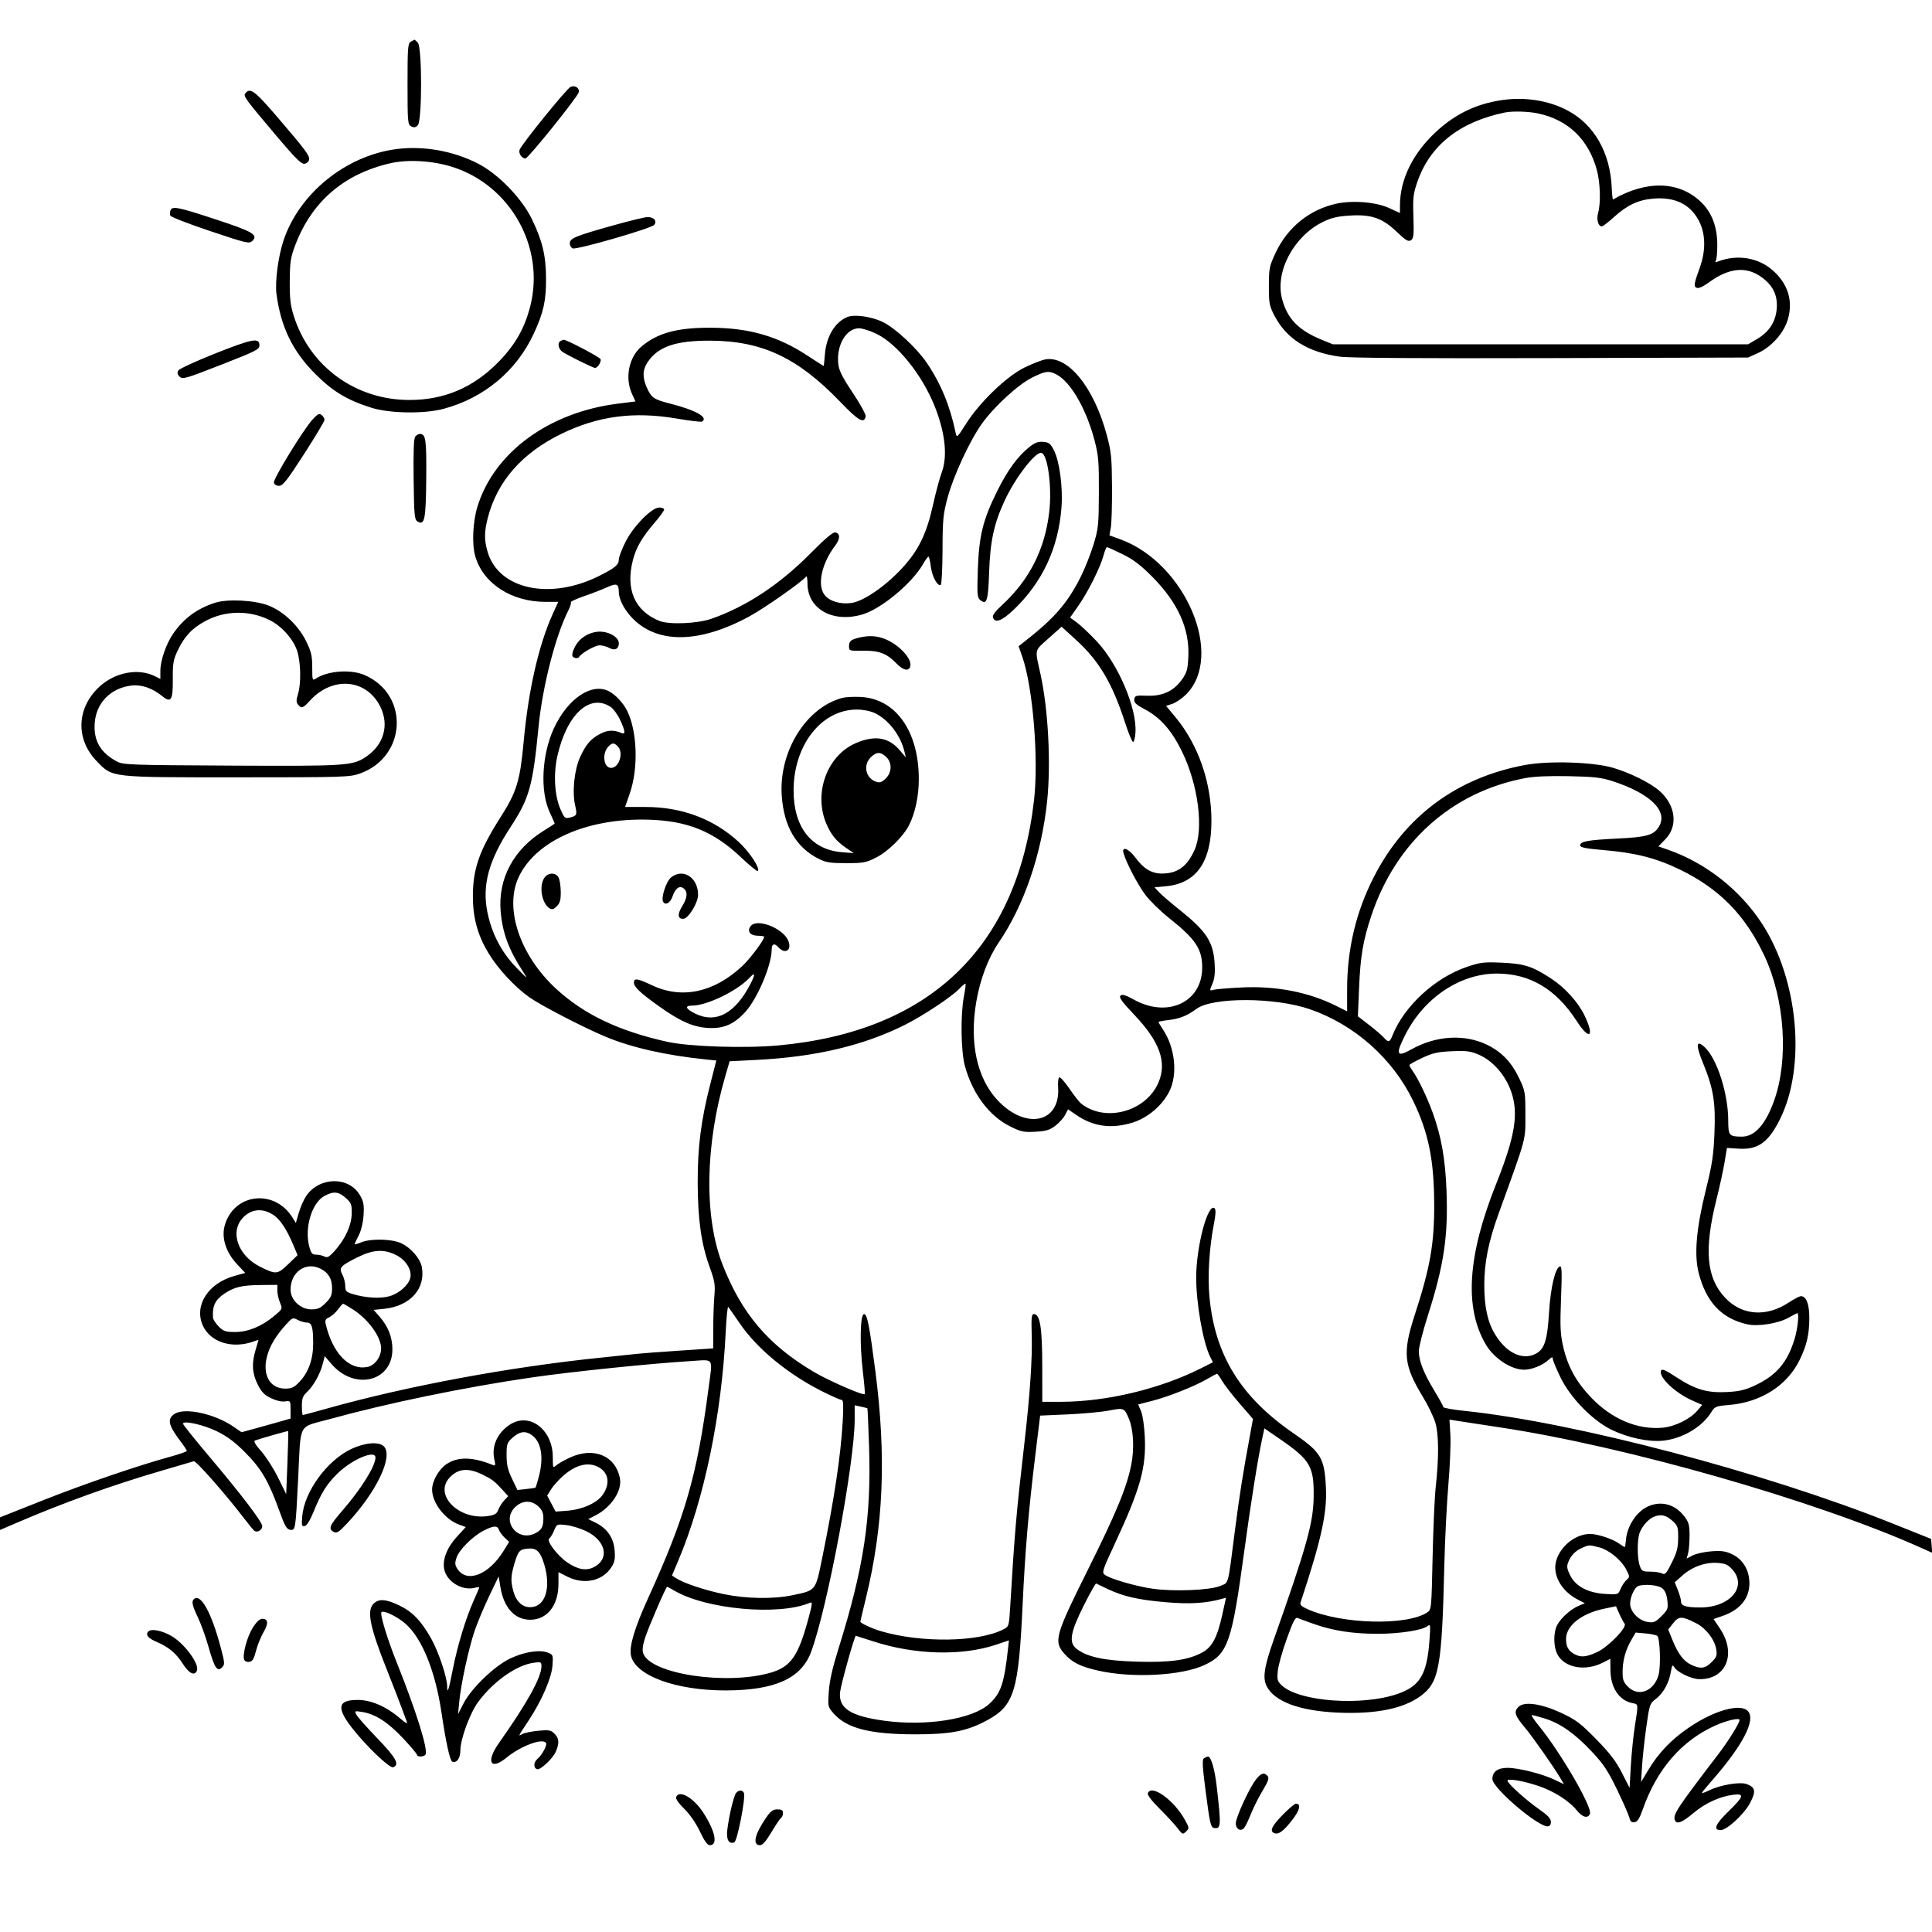 <svg version="1.1" width="1024" height="1024" xmlns="http://www.w3.org/2000/svg"><path d="M217.750 22.080 C 216.170 23.001,216.000 25.174,216.000 44.515 C 216.000 64.649,216.115 65.991,217.931 66.963 C 219.388 67.743,220.246 67.611,221.431 66.427 C 223.772 64.085,223.770 24.913,221.429 22.571 C 220.564 21.707,219.777 21.014,219.679 21.030 C 219.580 21.047,218.713 21.519,217.750 22.080 M302.490 45.994 C 300.515 46.745,276.630 76.194,275.403 79.391 C 274.699 81.226,276.574 84.000,278.517 84.000 C 279.922 84.000,306.041 51.561,306.716 48.977 C 307.301 46.740,304.930 45.067,302.490 45.994 M130.134 49.338 C 128.809 50.935,129.444 51.812,146.878 72.451 C 156.522 83.868,159.723 87.039,161.368 86.803 C 162.529 86.636,163.634 85.691,163.822 84.703 C 164.235 82.540,162.060 79.617,146.743 61.750 C 135.127 48.200,132.629 46.333,130.134 49.338 M796.470 52.993 C 781.803 55.030,769.766 61.112,758.966 71.944 C 748.066 82.877,742.060 95.898,742.015 108.695 L 742.000 112.889 736.250 110.254 C 729.292 107.066,716.799 106.059,708.128 107.989 C 694.091 111.112,682.462 120.500,676.217 133.750 C 672.786 141.031,672.562 142.106,672.532 151.500 C 672.503 160.539,672.771 162.028,675.322 167.000 C 681.726 179.482,692.911 186.600,709.927 189.019 C 715.061 189.749,751.158 190.000,822.000 189.798 L 926.500 189.500 931.779 187.114 C 938.909 183.892,945.526 176.440,947.604 169.289 C 950.467 159.443,947.671 150.401,939.555 143.257 C 931.854 136.478,920.679 134.681,910.586 138.597 C 909.182 139.142,908.880 139.003,909.453 138.077 C 909.882 137.382,910.218 133.593,910.198 129.657 C 910.152 120.180,907.346 112.734,901.760 107.265 C 890.201 95.950,872.886 95.368,855.000 105.693 C 854.725 105.851,854.392 103.173,854.259 99.741 C 853.533 80.878,844.887 65.826,830.500 58.374 C 820.614 53.254,808.450 51.330,796.470 52.993 M815.201 60.124 C 831.306 63.542,842.195 74.135,846.469 90.542 C 848.203 97.201,848.473 107.865,847.033 112.884 C 846.048 116.320,847.078 120.000,849.025 120.000 C 849.549 120.000,852.523 117.696,855.631 114.881 C 862.531 108.633,868.458 105.892,876.439 105.258 C 887.783 104.358,895.681 108.180,900.338 116.824 C 903.982 123.588,904.233 132.612,901.026 141.524 C 897.752 150.621,897.561 151.894,899.366 152.587 C 900.336 152.959,902.838 151.821,905.750 149.684 C 916.170 142.034,925.311 141.029,933.312 146.652 C 939.524 151.018,942.163 156.191,941.734 163.160 C 941.291 170.346,937.807 175.854,931.272 179.695 L 926.500 182.500 816.500 182.500 L 706.500 182.500 700.895 180.232 C 688.312 175.142,682.266 168.959,679.505 158.359 C 675.740 143.902,685.724 125.174,701.247 117.580 C 705.625 115.438,708.932 114.658,715.331 114.259 C 726.854 113.540,732.597 115.520,740.302 122.869 C 745.088 127.434,746.416 128.225,747.808 127.339 C 749.273 126.406,749.451 124.729,749.137 114.857 C 748.814 104.714,749.050 102.657,751.275 96.260 C 757.973 77.000,773.594 64.627,797.500 59.649 C 801.558 58.803,810.051 59.032,815.201 60.124 M209.693 79.075 C 183.150 82.696,158.759 102.467,150.366 127.165 C 147.481 135.656,145.663 149.361,146.549 155.942 C 148.896 173.372,155.062 186.083,166.982 198.059 C 176.357 207.480,184.038 212.111,197.000 216.158 C 206.582 219.150,224.853 219.420,235.000 216.720 C 256.532 210.989,273.747 196.634,282.957 176.729 C 288.085 165.646,289.475 159.357,289.415 147.500 C 289.354 135.401,287.458 127.511,281.845 116.000 C 276.486 105.012,264.137 92.284,253.484 86.769 C 240.289 79.938,224.151 77.103,209.693 79.075 M239.792 88.477 C 270.653 98.289,289.008 131.189,281.028 162.391 C 277.976 174.323,272.780 183.270,263.525 192.525 C 250.420 205.630,235.202 212.000,217.000 212.000 C 188.535 212.000,164.224 194.347,155.718 167.500 C 153.933 161.865,153.515 158.257,153.577 149.000 C 153.643 139.019,154.016 136.534,156.397 130.183 C 165.113 106.943,182.301 92.111,207.028 86.495 C 216.313 84.386,229.417 85.179,239.792 88.477 M90.362 111.500 C 90.045 112.325,90.008 113.578,90.279 114.284 C 90.550 114.990,100.056 118.678,111.404 122.480 C 130.893 129.009,132.132 129.297,133.751 127.677 C 136.963 124.465,134.128 122.799,114.399 116.304 C 94.395 109.719,91.284 109.097,90.362 111.500 M324.828 119.515 C 304.907 125.099,302.000 126.305,302.000 128.980 C 302.000 130.126,302.698 131.330,303.550 131.658 C 305.707 132.485,345.219 121.087,346.733 119.201 C 348.416 117.104,346.567 114.981,343.128 115.061 C 341.682 115.094,333.447 117.099,324.828 119.515 M449.001 168.067 C 442.497 170.808,437.983 178.346,437.230 187.721 C 436.953 191.174,436.644 194.000,436.543 194.000 C 436.442 194.000,432.603 191.529,428.012 188.508 C 412.262 178.146,396.991 173.756,376.500 173.701 C 358.876 173.653,348.530 176.476,339.991 183.661 C 333.336 189.261,331.109 200.239,334.923 208.639 L 336.803 212.778 327.345 213.968 C 290.863 218.560,261.903 239.821,253.063 268.500 C 250.604 276.480,250.058 288.290,251.854 294.657 C 255.952 309.183,270.993 319.000,289.147 319.000 L 295.875 319.000 292.968 325.411 C 285.514 341.849,280.033 365.912,277.556 393.073 C 275.666 413.793,273.862 419.709,265.380 433.013 C 254.040 450.800,250.653 460.450,250.642 475.000 C 250.634 486.362,253.062 495.343,258.718 504.872 C 263.597 513.092,272.620 522.915,280.372 528.444 C 286.417 532.756,308.730 544.336,320.703 549.375 C 334.476 555.172,352.749 559.332,374.077 561.527 L 379.653 562.101 376.413 574.800 C 371.512 594.013,369.735 608.032,369.796 627.000 C 369.860 646.422,371.675 659.234,376.095 671.448 C 378.819 678.976,379.141 680.919,378.638 686.784 C 378.321 690.478,378.048 698.265,378.031 704.088 L 378.000 714.676 359.750 715.895 C 349.712 716.566,339.925 717.301,338.000 717.527 C 336.075 717.754,327.525 718.652,319.000 719.522 C 270.220 724.502,216.132 734.538,173.255 746.565 C 166.520 748.454,160.783 750.000,160.505 750.000 C 160.227 750.000,160.000 747.828,160.000 745.174 C 160.000 741.269,160.495 739.886,162.595 737.924 C 166.054 734.693,169.575 728.491,170.984 723.147 L 172.132 718.795 175.674 722.932 C 187.889 737.203,208.046 732.317,207.978 715.102 C 207.953 708.679,205.719 703.028,201.149 697.823 L 198.035 694.276 203.607 693.701 C 217.397 692.278,225.724 683.005,223.562 671.479 C 222.718 666.981,217.654 661.203,212.509 658.865 C 207.563 656.618,196.378 656.397,191.468 658.449 C 189.561 659.246,188.000 659.678,188.000 659.409 C 188.000 659.140,188.967 657.026,190.150 654.710 C 191.470 652.125,192.454 647.992,192.699 644.000 C 193.033 638.566,192.720 636.844,190.784 633.500 C 184.922 623.370,169.217 623.619,162.253 633.952 C 160.985 635.834,159.239 639.810,158.373 642.787 L 156.800 648.200 155.033 645.350 C 145.401 629.814,123.641 632.509,119.038 649.808 C 117.340 656.188,119.802 663.805,125.545 669.945 L 129.974 674.679 124.221 676.279 C 110.400 680.121,102.869 691.747,107.377 702.282 C 111.299 711.449,123.206 715.193,134.750 710.888 C 135.988 710.427,136.995 710.151,136.989 710.275 C 136.983 710.399,136.308 712.709,135.489 715.409 C 133.314 722.580,133.621 727.847,136.559 733.743 C 138.570 737.778,140.079 739.344,143.598 741.047 C 146.296 742.354,149.254 743.043,151.039 742.781 C 153.966 742.351,154.000 742.401,154.000 747.102 L 154.000 751.858 148.750 753.374 C 145.863 754.208,140.018 755.840,135.763 757.002 L 128.026 759.114 123.627 756.087 C 113.790 749.319,97.875 745.886,92.541 749.381 C 88.462 752.054,89.175 755.369,95.658 763.894 C 97.496 766.310,99.000 768.602,99.000 768.987 C 99.000 769.372,95.287 770.700,90.750 771.940 C 73.460 776.664,44.642 786.522,22.750 795.201 L -0.000 804.221 -0.000 807.573 L 0.000 810.924 8.250 807.374 C 33.805 796.378,59.858 787.003,85.985 779.404 C 94.518 776.921,102.045 774.711,102.712 774.491 C 103.882 774.106,119.614 791.970,129.320 804.706 C 131.921 808.120,134.448 811.159,134.935 811.460 C 136.483 812.417,139.000 810.854,139.000 808.936 C 139.000 806.644,128.241 792.506,110.511 771.500 C 103.083 762.700,97.005 755.100,97.003 754.611 C 96.996 752.698,107.845 755.125,115.000 758.637 C 120.495 761.334,124.514 764.348,130.034 769.909 C 138.490 778.430,142.381 785.065,147.895 800.370 C 150.879 808.654,151.944 810.557,153.737 810.815 C 156.619 811.229,156.660 810.969,157.987 784.500 C 159.569 752.930,157.486 756.928,174.844 752.133 C 205.508 743.661,246.468 735.224,282.110 730.038 C 302.749 727.035,345.240 722.657,365.750 721.421 C 378.888 720.629,377.748 718.917,375.502 736.064 C 369.486 782.006,363.201 803.826,343.567 846.936 C 336.425 862.618,333.472 872.374,334.389 877.261 C 336.405 888.008,358.123 896.053,384.881 895.965 C 410.778 895.880,424.635 889.610,429.875 875.605 C 438.534 852.463,453.000 775.264,453.000 752.200 L 453.000 744.841 456.250 745.537 C 458.038 745.920,459.605 746.324,459.734 746.434 C 459.862 746.544,460.260 755.604,460.618 766.567 C 461.857 804.507,457.879 830.812,444.383 873.916 C 441.210 884.052,439.653 890.960,439.279 896.568 C 438.749 904.514,438.788 904.689,441.882 908.213 C 448.760 916.047,461.094 919.201,485.000 919.238 C 503.872 919.268,512.716 917.525,523.417 911.666 C 537.564 903.920,539.883 896.314,542.000 850.705 C 543.320 822.265,545.090 801.284,548.607 772.400 L 551.297 750.299 565.899 749.658 C 573.929 749.304,583.752 748.391,587.728 747.628 C 595.745 746.089,595.923 746.164,598.379 752.077 C 600.756 757.799,601.277 767.701,599.642 776.076 C 597.264 788.256,591.750 801.614,576.353 832.500 C 559.332 866.643,558.398 869.967,564.033 876.385 C 568.176 881.104,572.550 883.311,582.000 885.453 C 600.167 889.571,626.438 888.163,638.576 882.421 C 650.825 876.626,652.910 870.606,659.506 822.000 C 662.980 796.402,666.692 773.120,669.028 762.281 L 670.152 757.062 678.326 762.695 C 694.534 773.866,696.489 777.221,696.265 793.481 C 696.077 807.164,692.534 819.817,675.058 869.208 C 670.028 883.425,669.131 889.418,671.381 893.770 C 675.597 901.924,688.874 906.835,709.097 907.722 C 729.007 908.596,743.587 905.704,752.754 899.063 C 762.803 891.784,764.235 883.987,765.527 829.500 C 765.840 816.300,766.799 797.175,767.658 787.000 C 768.516 776.825,769.000 764.882,768.733 760.460 L 768.248 752.421 775.874 753.618 C 780.068 754.276,788.450 755.556,794.500 756.462 C 861.493 766.493,962.550 795.372,1018.311 820.419 L 1024.122 823.029 1023.811 819.336 L 1023.500 815.643 1002.965 807.431 C 935.415 780.418,834.672 753.894,776.648 747.845 C 770.241 747.178,765.000 746.257,765.000 745.799 C 765.000 745.341,762.891 741.492,760.314 737.247 C 754.605 727.842,752.000 721.228,752.000 716.137 C 752.000 714.024,754.211 705.354,756.914 696.869 C 765.336 670.429,767.614 655.055,766.677 631.000 C 766.026 614.272,763.948 602.482,759.452 590.000 C 756.511 581.835,751.834 572.040,748.873 567.846 C 747.843 566.386,747.000 564.900,747.000 564.543 C 747.000 564.187,750.038 562.473,753.750 560.734 C 759.391 558.093,761.988 557.508,769.557 557.176 C 777.286 556.837,779.378 557.107,783.827 559.021 C 791.164 562.177,797.845 569.761,800.888 578.387 C 805.042 590.169,803.109 602.119,792.906 627.722 C 777.800 665.629,776.048 693.049,787.485 712.565 C 791.810 719.944,800.870 725.932,807.782 725.978 C 811.795 726.005,817.692 723.638,820.736 720.778 C 822.440 719.178,823.000 719.017,823.000 720.129 C 823.000 720.941,824.823 725.375,827.051 729.982 C 832.316 740.870,844.073 752.926,854.219 757.840 C 862.968 762.078,873.752 764.358,881.414 763.589 C 891.613 762.567,902.125 756.387,906.952 748.578 C 908.874 745.468,909.370 745.262,916.398 744.668 C 933.483 743.224,947.411 734.263,954.007 720.472 C 957.697 712.757,958.945 707.231,958.976 698.473 C 959.001 691.266,957.348 687.000,954.531 687.000 C 953.785 687.000,950.832 688.543,947.968 690.429 C 936.125 698.228,923.202 697.232,914.358 687.838 C 904.344 677.201,903.070 662.280,909.870 635.262 C 911.498 628.793,913.390 620.108,914.074 615.963 L 915.319 608.425 921.492 608.819 C 931.713 609.469,937.245 605.553,943.360 593.339 C 957.407 565.279,953.194 519.172,933.874 489.500 C 922.260 471.664,904.124 457.390,884.243 450.438 L 878.985 448.600 882.657 444.839 C 889.528 437.803,888.174 426.750,879.511 419.144 C 874.709 414.927,863.838 409.541,854.821 406.911 C 844.444 403.884,821.002 403.135,808.500 405.431 C 772.335 412.073,744.679 432.521,728.156 464.835 C 718.707 483.316,714.011 503.033,714.004 524.264 L 714.000 536.029 708.250 533.154 C 693.588 525.825,676.376 522.474,658.000 523.371 C 651.125 523.707,644.489 524.263,643.253 524.607 C 641.012 525.230,641.010 525.220,642.618 521.371 C 643.779 518.594,644.104 515.544,643.777 510.505 C 643.046 499.245,639.386 493.601,625.707 482.647 C 620.643 478.592,615.469 474.152,614.210 472.780 L 611.919 470.285 617.782 469.753 C 634.112 468.273,642.078 456.910,642.084 435.087 C 642.089 414.678,635.115 394.653,622.882 379.954 L 618.044 374.141 621.389 373.037 C 623.229 372.429,626.430 370.260,628.503 368.216 C 649.216 347.790,628.420 298.479,593.759 285.833 L 588.018 283.739 588.759 279.619 C 589.167 277.354,589.449 267.625,589.387 258.000 C 589.286 242.370,588.987 239.431,586.588 230.500 C 579.801 205.238,566.046 188.328,554.047 190.494 C 552.096 190.846,547.137 192.782,543.026 194.797 C 533.560 199.436,519.449 212.973,512.159 224.409 C 507.277 232.067,507.099 232.225,506.513 229.409 C 503.535 215.084,498.659 203.278,491.158 192.233 C 485.867 184.442,474.427 173.841,467.873 170.657 C 461.835 167.723,452.768 166.479,449.001 168.067 M464.792 177.054 C 475.842 182.575,488.788 198.770,495.411 215.357 C 501.017 229.396,502.338 241.970,499.102 250.500 C 498.059 253.250,496.006 260.900,494.540 267.500 C 491.059 283.170,486.742 291.932,477.770 301.539 C 469.061 310.865,457.722 318.619,451.411 319.566 C 445.536 320.447,439.724 318.736,437.054 315.341 C 432.996 310.182,435.464 298.636,442.635 289.234 C 445.404 285.603,445.428 282.706,442.692 282.179 C 441.498 281.949,437.205 285.583,429.704 293.174 C 413.253 309.822,395.513 321.538,377.000 327.979 C 369.581 330.561,354.642 331.168,349.500 329.097 C 336.396 323.819,331.421 312.320,335.487 296.711 C 337.221 290.054,340.348 284.712,347.125 276.829 C 349.806 273.710,352.000 270.672,352.000 270.079 C 352.000 269.486,350.842 269.000,349.426 269.000 C 345.398 269.000,335.684 278.909,331.487 287.299 C 329.569 291.132,328.000 295.264,328.000 296.479 C 328.000 299.358,326.009 301.024,317.468 305.292 C 291.516 318.260,264.361 312.423,258.477 292.612 C 256.598 286.284,256.613 281.920,258.539 274.460 C 263.529 255.126,276.673 240.117,297.500 229.968 C 317.028 220.453,335.956 217.957,358.852 221.877 C 365.645 223.040,371.608 223.742,372.102 223.437 C 375.629 221.257,368.795 217.400,355.283 213.944 C 346.497 211.697,345.318 210.896,342.863 205.500 C 340.416 200.120,340.541 195.976,343.274 191.922 C 348.833 183.673,358.177 180.478,376.500 180.562 C 403.951 180.687,422.918 189.626,445.375 213.023 C 454.959 223.008,458.037 224.764,458.820 220.695 C 459.009 219.714,455.948 214.115,452.008 208.236 C 446.559 200.104,444.726 196.479,444.319 193.029 C 443.157 183.183,448.438 174.000,455.263 174.000 C 457.143 174.000,461.431 175.374,464.792 177.054 M114.049 187.361 C 103.900 191.393,95.133 195.428,94.565 196.327 C 93.800 197.541,93.961 198.390,95.194 199.623 C 96.742 201.170,98.240 200.742,117.177 193.345 C 135.929 186.021,137.500 185.218,137.500 182.954 C 137.500 178.839,133.705 179.552,114.049 187.361 M297.250 180.662 C 295.441 181.392,295.716 184.442,297.750 186.218 C 299.300 187.572,314.230 195.000,315.400 195.000 C 316.765 195.000,318.829 191.719,318.312 190.371 C 317.868 189.214,299.426 179.573,298.625 180.079 C 298.556 180.122,297.938 180.385,297.250 180.662 M559.875 198.435 C 567.477 202.367,575.761 216.693,580.150 233.500 C 582.226 241.451,582.492 244.657,582.428 261.000 C 582.362 278.155,582.158 280.154,579.633 288.500 C 578.135 293.450,575.073 301.178,572.829 305.674 C 565.904 319.546,558.874 327.659,543.083 340.000 L 539.885 342.500 541.878 348.218 C 547.461 364.238,550.563 402.210,548.069 424.000 C 539.116 502.222,492.869 546.665,412.712 554.078 C 394.830 555.732,365.225 554.764,353.500 552.142 C 327.896 546.417,309.616 537.703,294.900 524.209 C 275.506 506.424,267.096 481.311,274.978 464.720 C 284.088 445.542,311.227 433.548,343.500 434.436 C 364.317 435.009,378.185 440.622,392.674 454.337 C 397.286 458.702,401.323 462.011,401.644 461.689 C 403.060 460.274,397.297 451.533,391.364 446.096 C 378.247 434.077,361.381 427.747,342.402 427.719 L 331.304 427.703 333.779 420.602 C 338.458 407.178,337.798 387.448,332.305 376.544 C 330.304 372.571,326.184 368.179,322.800 366.411 C 313.673 361.642,300.922 370.192,293.586 386.000 C 287.171 399.822,286.170 419.233,291.297 430.371 C 292.784 433.600,294.000 436.348,294.000 436.479 C 294.000 436.609,291.394 438.324,288.209 440.290 C 272.255 450.137,263.937 465.642,265.348 482.903 C 266.283 494.345,269.648 503.444,277.216 515.000 C 279.978 519.217,279.756 519.081,273.687 512.851 C 265.858 504.816,260.637 494.835,258.337 483.513 C 255.440 469.245,258.993 456.110,270.514 438.500 C 280.620 423.052,282.375 416.769,285.479 384.902 C 287.518 363.973,294.477 336.828,301.182 323.653 C 302.259 321.537,302.872 319.538,302.544 319.211 C 302.217 318.883,305.448 317.405,309.724 315.926 C 314.001 314.447,319.515 312.310,321.977 311.177 C 326.809 308.954,327.956 309.451,327.985 313.782 C 328.008 317.281,330.400 322.247,334.083 326.441 C 347.222 341.406,370.079 341.476,397.306 326.634 C 405.437 322.202,425.603 308.026,427.235 305.594 C 427.639 304.992,427.976 306.660,427.985 309.300 C 428.028 322.849,441.516 330.360,457.283 325.615 C 467.226 322.623,483.477 309.066,489.258 298.942 C 490.491 296.783,491.775 295.012,492.111 295.008 C 492.447 295.003,493.000 297.356,493.342 300.236 C 493.960 305.462,496.919 310.947,498.608 310.000 C 499.099 309.725,499.527 301.400,499.559 291.500 C 499.613 275.245,499.877 272.542,502.287 263.612 C 505.369 252.188,514.040 233.499,520.374 224.627 C 526.848 215.559,539.546 203.883,546.965 200.175 C 554.089 196.615,555.887 196.373,559.875 198.435 M165.741 222.242 C 160.940 227.430,144.806 253.752,145.193 255.764 C 145.399 256.833,146.443 257.500,147.913 257.500 C 149.903 257.500,152.100 254.708,161.149 240.678 C 167.117 231.426,172.000 223.269,172.000 222.551 C 172.000 221.833,171.321 220.681,170.491 219.992 C 169.232 218.948,168.444 219.321,165.741 222.242 M220.102 231.377 C 219.305 232.338,219.041 239.177,219.230 254.019 C 219.475 273.288,219.670 275.388,221.309 276.392 C 225.075 278.699,225.735 275.399,225.915 253.384 C 226.084 232.769,225.679 230.000,222.500 230.000 C 221.810 230.000,220.731 230.620,220.102 231.377 M545.700 236.841 C 539.348 241.889,534.086 249.097,528.427 260.500 C 520.967 275.532,518.886 284.039,518.266 302.030 C 517.834 314.551,517.987 316.744,519.370 317.892 C 523.019 320.920,523.725 318.816,524.260 303.330 C 524.834 286.738,526.806 277.618,532.472 265.355 C 537.867 253.677,548.257 240.000,551.733 240.000 C 555.212 240.000,557.706 257.896,556.111 271.420 C 553.775 291.226,545.639 307.297,531.210 320.605 C 527.318 324.194,525.862 326.198,526.306 327.355 C 527.483 330.423,531.077 329.068,537.192 323.250 C 552.448 308.733,560.963 290.546,562.611 268.952 C 563.414 258.441,561.596 244.595,558.647 238.753 C 556.799 235.092,556.006 234.458,552.949 234.201 C 550.242 233.974,548.517 234.602,545.700 236.841 M594.925 293.718 C 600.587 296.497,604.520 299.464,610.500 305.468 C 624.213 319.236,630.525 333.092,629.851 347.943 C 629.540 354.782,629.092 356.408,626.496 360.093 C 622.155 366.258,616.180 369.053,608.000 368.745 C 602.011 368.519,601.476 368.670,601.192 370.661 C 600.944 372.404,602.066 373.451,607.005 376.083 C 615.073 380.383,621.148 387.336,626.534 398.432 C 635.141 416.164,638.091 439.425,633.136 450.488 C 629.179 459.322,624.072 463.003,615.782 462.996 C 610.377 462.992,606.117 460.429,601.829 454.602 C 598.216 449.692,594.363 448.258,595.514 452.250 C 596.990 457.374,603.015 468.879,607.035 474.252 C 609.402 477.415,615.068 482.959,619.627 486.572 C 633.789 497.795,637.312 503.133,637.186 513.177 C 636.960 531.252,618.851 539.651,601.121 529.903 C 596.461 527.342,594.765 526.835,593.864 527.736 C 592.963 528.637,594.653 530.979,601.094 537.757 C 614.741 552.117,618.632 563.010,613.979 573.828 C 607.314 589.320,585.561 595.108,572.854 584.770 C 571.948 584.034,569.216 580.522,566.783 576.966 C 564.349 573.409,561.940 570.725,561.429 571.000 C 560.918 571.275,560.645 573.644,560.823 576.264 C 562.107 595.213,543.669 599.114,528.662 583.069 C 517.753 571.407,513.702 552.442,517.485 530.745 C 519.569 518.796,523.799 507.684,529.379 499.500 C 542.749 479.891,552.037 452.795,554.987 424.787 C 557.108 404.655,555.587 375.808,551.413 356.997 C 548.458 343.682,548.111 345.171,555.764 338.336 L 562.667 332.172 570.380 339.209 C 582.610 350.368,589.598 362.209,596.417 383.328 C 598.223 388.923,600.106 393.394,600.601 393.265 C 601.095 393.136,601.640 390.921,601.812 388.342 C 602.669 375.459,592.751 352.089,581.224 339.832 C 577.526 335.900,572.850 331.480,570.833 330.010 L 567.166 327.338 571.656 320.919 C 576.737 313.654,583.242 300.595,584.940 294.250 C 585.565 291.913,586.364 290.000,586.714 290.000 C 587.064 290.000,590.759 291.673,594.925 293.718 M114.000 319.473 C 104.435 322.561,97.452 327.696,91.845 335.767 C 88.072 341.198,85.000 350.090,85.000 355.580 L 85.000 359.847 82.069 358.384 C 73.393 354.056,61.254 356.269,53.011 363.680 C 40.556 374.878,39.832 391.717,51.299 403.477 C 59.838 412.235,57.772 412.000,126.206 412.000 C 182.065 412.000,185.333 411.901,190.621 410.042 C 215.455 401.313,217.226 368.392,193.428 357.865 C 186.143 354.642,173.899 355.460,167.500 359.596 C 165.565 360.846,165.500 360.652,165.487 353.647 C 165.476 347.508,164.977 345.396,162.213 339.781 C 158.116 331.459,150.224 324.004,142.247 320.919 C 134.911 318.083,120.582 317.349,114.000 319.473 M142.714 328.567 C 149.139 331.703,155.376 338.606,157.464 344.892 C 159.420 350.781,159.678 362.130,157.982 367.718 C 156.947 371.131,156.945 372.229,157.974 373.468 C 159.804 375.674,160.569 375.421,164.226 371.398 C 176.243 358.178,194.332 359.759,201.625 374.667 C 206.400 384.426,203.396 394.801,193.960 401.139 C 186.896 405.882,183.548 406.100,122.402 405.789 C 69.086 405.518,65.279 405.382,62.000 403.633 C 53.284 398.984,49.596 392.684,50.184 383.449 C 50.874 372.615,58.606 364.663,69.733 363.345 C 75.003 362.721,80.802 364.735,86.049 369.013 C 90.645 372.759,91.688 371.099,91.589 360.205 C 91.511 351.731,91.830 349.797,94.101 344.954 C 97.675 337.336,101.847 332.893,109.020 329.070 C 119.417 323.529,132.005 323.341,142.714 328.567 M315.275 335.044 C 309.411 336.304,305.213 340.134,303.535 345.755 C 303.054 347.367,303.338 348.192,304.532 348.651 C 305.450 349.003,306.494 348.833,306.851 348.273 C 308.268 346.048,315.429 342.002,317.890 342.035 C 319.325 342.055,321.624 342.693,322.997 343.453 C 325.804 345.006,328.000 343.944,328.000 341.033 C 328.000 337.104,321.008 333.813,315.275 335.044 M455.413 337.943 C 450.949 339.010,450.000 339.820,450.000 342.562 C 450.000 344.944,450.190 345.004,457.372 344.896 C 465.887 344.768,469.959 346.299,475.037 351.539 C 478.630 355.246,481.416 355.965,482.386 353.437 C 483.779 349.806,477.426 342.442,470.000 339.081 C 465.388 336.993,460.862 336.640,455.413 337.943 M446.500 369.881 C 427.123 375.013,412.621 398.531,414.360 422.000 C 415.565 438.258,422.044 449.222,434.000 455.236 C 437.782 457.139,440.095 457.499,448.500 457.493 C 457.551 457.487,459.047 457.210,464.266 454.573 C 470.675 451.335,478.703 443.463,481.813 437.367 C 485.074 430.974,487.001 421.842,486.985 412.856 C 486.940 387.476,474.719 370.280,456.100 369.399 C 452.470 369.227,448.150 369.444,446.500 369.881 M323.562 374.632 C 325.060 375.614,327.342 378.686,328.633 381.458 C 331.493 387.600,331.660 389.496,329.250 388.466 C 325.354 386.800,322.112 386.902,318.392 388.810 C 313.166 391.489,310.624 394.395,307.459 401.308 C 304.382 408.029,303.188 419.813,304.856 427.000 C 305.999 431.928,305.755 432.447,301.869 433.360 C 299.461 433.926,299.047 433.538,297.011 428.805 C 293.927 421.634,293.270 410.374,295.384 400.896 C 300.326 378.737,312.504 367.387,323.562 374.632 M463.500 377.886 C 470.826 381.259,477.368 389.733,479.414 398.500 L 480.114 401.500 477.092 397.880 C 471.118 390.727,463.637 389.479,453.449 393.938 C 438.228 400.600,431.040 420.624,438.063 436.797 C 440.550 442.524,443.278 445.853,448.317 449.311 L 452.500 452.181 446.321 451.692 C 430.020 450.401,420.626 438.453,420.615 419.000 C 420.602 395.047,435.267 376.193,454.000 376.078 C 457.294 376.058,461.104 376.783,463.500 377.886 M327.429 395.571 C 330.682 398.825,328.174 407.000,323.922 407.000 C 319.842 407.000,318.924 399.219,322.573 395.570 C 324.545 393.598,325.455 393.598,327.429 395.571 M469.686 401.174 C 472.884 404.179,472.794 409.297,469.483 412.608 C 467.658 414.432,466.353 414.946,464.733 414.475 C 458.964 412.799,457.183 405.726,461.455 401.455 C 464.482 398.427,466.682 398.352,469.686 401.174 M854.500 413.976 C 874.454 420.400,884.191 429.790,879.367 437.956 C 876.608 442.626,872.976 443.696,857.325 444.450 C 841.596 445.208,837.500 445.956,837.500 448.072 C 837.500 449.179,840.424 449.751,850.500 450.617 C 867.086 452.042,877.959 454.851,890.500 460.952 C 911.421 471.128,925.090 485.112,935.195 506.675 C 945.990 529.712,948.114 561.617,940.301 583.405 C 935.763 596.060,930.014 602.464,923.207 602.443 C 916.468 602.423,916.000 601.873,916.000 593.989 C 916.000 579.642,910.104 561.204,903.546 555.043 C 899.039 550.809,898.648 553.737,902.476 563.049 C 908.141 576.833,909.353 584.103,908.702 600.396 C 908.224 612.344,907.513 617.023,904.051 631.000 C 899.050 651.192,897.871 665.121,900.349 674.749 C 904.324 690.189,912.532 698.863,926.043 701.898 C 931.760 703.183,942.388 701.513,947.821 698.476 C 950.258 697.114,952.420 696.000,952.626 696.000 C 953.696 696.000,952.762 704.588,951.116 709.875 C 947.248 722.304,941.489 729.004,930.093 734.337 C 924.995 736.723,921.834 737.472,915.454 737.807 C 904.922 738.360,898.585 736.520,888.623 730.017 C 882.538 726.044,880.817 725.314,880.359 726.507 C 879.057 729.901,887.862 738.287,896.929 742.289 L 902.196 744.613 899.681 747.603 C 895.878 752.122,887.752 756.122,881.156 756.720 C 867.914 757.920,854.122 752.071,843.279 740.656 C 835.193 732.145,830.824 724.089,828.412 713.250 C 826.989 706.853,826.819 702.707,827.385 688.198 C 827.929 674.274,827.809 670.894,826.782 671.222 C 824.292 672.019,821.861 682.298,821.037 695.513 C 820.099 710.543,818.624 715.109,813.916 717.543 C 806.914 721.164,798.369 717.076,792.431 707.265 C 788.449 700.685,786.724 692.777,786.703 681.000 C 786.682 669.362,788.954 658.009,794.207 643.500 C 809.265 601.908,808.485 604.774,808.493 591.000 C 808.500 579.055,808.361 578.206,805.362 571.877 C 801.162 563.012,796.116 557.675,788.297 553.825 C 776.372 547.955,761.230 548.833,748.128 556.153 C 740.105 560.636,739.453 558.995,744.969 548.208 C 754.967 528.658,774.050 515.979,793.432 516.012 C 810.938 516.041,824.731 524.247,835.654 541.132 C 842.499 551.714,845.336 549.727,839.831 538.206 C 836.500 531.235,829.506 523.485,822.267 518.743 C 812.184 512.139,807.993 510.783,796.000 510.244 C 786.562 509.820,784.703 510.041,777.617 512.424 C 760.683 518.119,744.312 533.153,738.060 548.750 C 736.528 552.572,735.949 552.712,733.405 549.878 C 732.357 548.711,728.847 545.710,725.606 543.209 L 719.711 538.661 720.341 523.580 C 721.048 506.680,722.463 498.384,726.894 485.156 C 739.927 446.258,769.599 419.758,808.334 412.424 C 813.083 411.525,820.897 411.178,831.500 411.395 C 844.753 411.666,848.702 412.109,854.500 413.976 M288.557 465.223 C 285.551 469.514,287.090 478.799,291.236 481.388 C 292.606 482.243,293.426 482.019,295.118 480.326 C 296.810 478.635,297.254 477.014,297.215 472.679 C 297.188 469.654,296.663 466.238,296.048 465.089 C 294.563 462.315,290.543 462.387,288.557 465.223 M355.736 464.993 C 353.095 467.070,350.217 475.924,351.505 478.008 C 352.761 480.041,355.312 478.533,356.478 475.067 C 357.936 470.734,360.243 469.127,362.416 470.930 C 364.626 472.764,364.344 475.838,361.551 480.383 C 358.943 484.628,359.150 487.000,362.129 487.000 C 364.783 487.000,370.000 478.551,370.000 474.255 C 370.000 465.129,362.092 459.994,355.736 464.993 M398.750 490.055 C 397.788 490.629,397.000 491.929,397.000 492.943 C 397.000 494.972,398.877 496.000,402.582 496.000 C 403.912 496.000,405.000 496.247,405.000 496.548 C 405.000 498.271,397.579 508.174,393.325 512.128 C 378.306 526.090,361.412 529.670,345.638 522.235 C 337.780 518.531,336.000 518.268,336.000 520.813 C 336.000 523.082,339.409 526.312,349.066 533.194 C 360.482 541.329,367.294 544.360,375.206 544.826 C 383.498 545.314,388.887 543.016,394.998 536.386 C 401.390 529.452,409.000 511.496,409.000 503.349 C 409.000 500.229,410.415 499.696,412.521 502.024 C 416.418 506.329,420.192 503.206,417.465 497.932 C 414.498 492.195,403.160 487.423,398.750 490.055 M397.933 521.153 C 389.761 537.252,379.367 542.799,368.124 537.063 C 363.293 534.599,362.816 533.000,366.911 533.000 C 374.567 533.000,390.670 525.238,397.006 518.494 C 400.223 515.069,400.548 516.001,397.933 521.153 M510.892 528.146 C 509.032 537.726,509.300 557.201,511.398 564.920 C 515.429 579.751,524.313 591.567,535.616 597.132 C 541.210 599.886,542.679 600.187,548.816 599.841 C 554.467 599.521,556.382 598.946,559.361 596.674 C 561.364 595.146,563.693 592.560,564.538 590.926 L 566.075 587.955 570.287 590.853 C 579.435 597.146,589.032 598.469,600.298 594.990 C 608.260 592.531,615.914 586.070,619.706 578.608 C 624.282 569.604,622.889 555.509,616.461 545.771 C 615.107 543.721,614.000 541.870,614.000 541.659 C 614.000 541.448,616.514 540.980,619.586 540.619 C 625.249 539.953,629.316 538.305,634.193 534.699 C 642.654 528.444,675.784 528.547,694.177 534.885 C 717.918 543.067,738.083 560.946,749.007 583.500 C 757.115 600.238,760.082 614.798,760.155 638.204 C 760.221 659.324,758.052 671.672,749.826 697.000 C 743.299 717.095,743.948 723.548,754.192 740.415 C 756.879 744.838,759.828 750.942,760.746 753.978 C 762.615 760.160,762.690 772.682,760.952 788.221 C 760.381 793.324,759.641 810.021,759.308 825.325 C 758.706 852.944,758.684 853.161,756.402 854.656 C 745.534 861.777,711.053 860.868,693.245 852.990 C 689.802 851.467,688.899 850.602,689.346 849.254 C 700.288 816.225,703.410 802.121,702.773 788.586 C 702.030 772.808,700.199 769.709,685.764 759.799 C 657.671 740.510,643.970 718.363,641.047 687.513 C 639.999 676.452,640.935 661.173,643.439 648.500 C 644.341 643.933,644.481 641.152,643.843 640.500 C 640.347 636.925,634.024 660.407,634.008 677.026 C 633.994 690.860,637.640 711.562,641.427 719.154 L 642.867 722.042 636.184 725.396 C 614.642 736.207,586.426 742.938,562.466 742.982 L 552.432 743.000 552.416 723.750 C 552.399 703.671,551.236 696.500,547.996 696.500 C 546.739 696.500,546.553 698.255,546.833 707.500 C 547.212 719.996,545.893 739.489,542.943 765.000 C 538.665 801.994,537.776 812.226,535.447 851.275 C 534.810 861.945,534.775 862.065,531.844 863.581 C 518.626 870.416,488.263 870.869,466.878 864.550 C 462.228 863.176,456.000 860.304,456.000 859.535 C 456.000 859.307,457.317 853.729,458.926 847.139 C 468.309 808.715,469.831 772.023,463.930 726.500 C 460.804 702.384,459.635 696.500,457.969 696.500 C 455.901 696.500,455.579 712.079,457.339 727.000 C 458.085 733.325,458.538 738.688,458.346 738.918 C 457.581 739.835,438.997 731.707,431.079 726.993 C 407.146 712.744,393.158 696.269,383.008 670.376 C 373.146 645.217,373.668 607.339,384.384 570.500 L 386.712 562.500 401.106 561.766 C 432.340 560.174,457.869 554.127,479.699 543.151 C 489.335 538.306,504.444 528.286,508.427 524.098 C 510.037 522.406,511.528 521.194,511.740 521.407 C 511.952 521.619,511.570 524.652,510.892 528.146 M183.234 634.920 C 186.175 637.549,186.493 638.370,186.426 643.170 C 186.340 649.379,182.921 656.868,177.365 663.018 C 174.463 666.230,173.459 666.781,171.966 665.982 C 170.957 665.442,168.994 665.000,167.604 665.000 C 165.478 665.000,164.895 664.326,163.927 660.750 C 161.255 650.871,165.272 637.466,171.984 633.868 C 176.814 631.279,179.436 631.524,183.234 634.920 M145.305 644.232 C 148.672 646.612,152.006 651.710,155.292 659.504 L 157.721 665.263 152.693 670.108 C 147.081 675.518,146.258 675.591,137.910 671.421 C 125.892 665.418,121.569 652.585,129.046 645.107 C 133.580 640.573,139.667 640.246,145.305 644.232 M210.038 665.250 C 215.205 667.855,218.481 673.234,217.437 677.396 C 216.478 681.216,211.430 685.620,206.394 687.030 C 201.581 688.377,193.855 687.936,187.164 685.931 C 183.448 684.818,182.999 684.351,182.994 681.592 C 182.990 679.891,182.311 677.202,181.483 675.615 C 179.538 671.885,180.304 670.987,189.246 666.514 C 197.749 662.259,203.424 661.914,210.038 665.250 M169.989 672.494 C 174.151 674.646,176.000 677.824,176.000 682.823 C 176.000 686.467,175.431 687.769,172.600 690.600 C 169.813 693.387,168.443 694.000,165.000 694.000 C 159.273 694.000,154.000 688.990,154.000 683.550 C 154.000 674.127,162.192 668.462,169.989 672.494 M147.000 684.032 C 147.000 685.700,147.628 688.568,148.397 690.407 C 149.788 693.737,149.777 693.763,145.407 697.416 C 138.721 703.004,131.529 705.979,124.673 705.990 C 119.559 705.999,118.488 705.642,115.923 703.077 C 114.315 701.469,112.948 699.332,112.885 698.327 C 112.495 692.144,114.074 688.878,119.045 685.589 C 124.303 682.109,128.211 681.194,138.250 681.090 L 147.000 681.000 147.000 684.032 M187.135 694.087 C 195.294 699.322,202.004 708.634,201.996 714.710 C 201.990 719.280,198.599 723.797,194.613 724.545 C 185.077 726.334,176.350 717.333,172.660 701.902 C 172.158 699.805,172.504 699.091,174.450 698.205 C 175.777 697.600,177.878 695.732,179.119 694.053 C 180.360 692.374,181.590 691.000,181.851 691.000 C 182.111 691.000,184.489 692.389,187.135 694.087 M392.005 701.300 C 401.380 715.061,418.036 728.695,436.771 737.946 C 441.285 740.176,445.503 742.000,446.142 742.000 C 446.996 742.000,447.131 745.049,446.648 753.495 C 445.616 771.562,442.142 794.656,435.768 825.819 C 432.171 843.401,432.616 842.846,419.974 845.506 C 409.987 847.606,395.751 847.395,383.847 844.969 C 373.806 842.923,362.343 839.110,358.330 836.480 L 356.160 835.059 359.596 826.912 C 373.298 794.424,382.556 749.657,384.652 705.751 C 385.015 698.140,385.622 692.269,386.001 692.706 C 386.380 693.143,389.082 697.010,392.005 701.300 M162.633 700.994 C 165.263 701.001,165.966 703.308,165.991 712.000 C 166.015 720.241,163.531 727.325,158.905 732.206 C 155.882 735.396,154.657 736.000,151.211 736.000 C 143.041 736.000,138.935 728.725,141.536 718.863 C 142.994 713.335,146.147 708.057,151.589 702.034 C 154.941 698.323,155.197 698.221,157.793 699.575 C 159.282 700.352,161.460 700.990,162.633 700.994 M647.637 731.758 C 648.812 733.816,652.998 739.231,656.939 743.792 L 664.105 752.083 662.589 760.292 C 658.764 780.995,656.877 792.936,654.495 811.500 C 650.668 841.326,651.402 838.608,646.632 840.620 C 641.257 842.887,621.830 843.644,610.718 842.019 C 601.840 840.721,588.555 836.857,585.639 834.725 C 583.919 833.468,584.212 832.536,590.764 818.446 C 604.410 789.099,607.544 777.979,606.775 761.635 C 606.503 755.863,605.644 749.967,604.778 747.938 L 603.259 744.376 610.380 742.563 C 619.043 740.356,632.726 734.960,639.500 731.079 C 642.250 729.504,644.725 728.170,645.000 728.115 C 645.275 728.060,646.462 729.699,647.637 731.758 M269.990 755.250 C 263.464 759.691,260.449 766.621,262.016 773.573 C 262.717 776.679,262.605 777.057,261.161 776.467 C 250.478 772.102,242.605 771.978,236.550 776.077 C 232.530 778.798,228.989 785.143,229.022 789.566 C 229.074 796.585,235.891 805.385,243.371 808.090 L 246.875 809.357 242.092 814.589 C 236.827 820.350,234.360 826.809,235.479 831.902 C 236.896 838.355,244.957 843.232,251.493 841.591 C 252.872 841.245,254.000 841.154,254.000 841.388 C 254.000 841.622,252.650 844.822,251.000 848.499 C 246.861 857.726,242.351 872.623,239.952 885.001 C 237.888 895.649,237.000 898.290,237.000 893.780 C 237.000 889.089,232.481 875.552,228.595 868.603 C 223.288 859.114,218.538 854.179,211.500 850.845 C 204.423 847.491,200.739 847.261,198.000 850.000 C 194.281 853.719,195.995 862.226,205.051 885.000 C 208.441 893.525,212.020 902.750,213.005 905.500 C 213.989 908.250,215.157 911.400,215.600 912.500 C 216.173 913.926,215.136 913.415,211.989 910.721 C 204.671 904.459,196.683 901.000,189.540 901.000 C 179.282 901.000,178.283 904.884,185.939 915.000 C 193.241 924.649,206.479 937.414,208.413 936.672 C 211.933 935.321,209.931 931.666,200.062 921.419 C 194.597 915.744,189.596 910.113,188.949 908.905 C 187.802 906.761,187.878 906.725,192.080 907.397 C 198.923 908.491,205.619 912.816,213.593 921.293 C 217.667 925.623,221.000 929.579,221.000 930.083 C 221.000 931.333,224.728 931.249,225.511 929.982 C 227.045 927.500,220.647 907.029,210.133 880.781 C 205.255 868.605,201.258 855.409,202.170 854.496 C 203.371 853.296,210.816 856.928,215.160 860.833 C 223.794 868.596,230.736 885.829,233.960 907.500 C 236.357 923.619,238.470 933.243,239.717 933.722 C 242.079 934.628,244.000 931.904,244.013 927.628 C 244.032 921.735,249.081 908.020,253.393 902.145 C 261.413 891.220,273.740 882.515,282.938 881.282 C 286.705 880.776,286.999 880.910,286.988 883.118 C 286.957 889.047,279.449 902.606,264.412 923.889 C 257.397 933.817,259.926 938.579,268.488 931.564 C 276.076 925.346,287.676 921.049,289.390 923.822 C 290.107 924.983,287.329 930.173,284.892 932.224 C 282.769 934.010,282.638 937.047,284.656 937.719 C 286.401 938.300,293.114 931.971,294.649 928.298 C 296.540 923.772,296.338 921.338,293.868 918.868 C 291.986 916.986,290.987 916.805,285.373 917.330 C 281.874 917.656,278.064 918.431,276.906 919.050 C 274.534 920.320,274.262 920.905,280.342 911.654 C 287.153 901.290,292.351 889.296,292.816 882.869 C 293.224 877.220,293.149 877.006,290.369 875.927 C 285.974 874.220,277.834 875.500,270.343 879.075 C 261.984 883.064,249.728 894.916,245.602 903.000 L 242.795 908.500 243.407 902.000 C 244.282 892.701,248.363 873.844,251.523 864.500 C 253.011 860.100,256.497 851.775,259.269 846.000 L 264.311 835.500 265.171 840.914 C 266.936 852.025,272.763 858.500,281.000 858.500 C 290.029 858.500,296.000 850.906,296.000 839.424 L 296.000 833.272 300.669 835.636 C 309.350 840.030,319.041 838.090,323.819 831.000 C 325.764 828.113,326.109 826.528,325.789 821.946 C 325.320 815.237,321.895 810.147,315.833 807.147 L 311.791 805.147 315.645 803.177 C 323.940 798.935,329.806 790.085,328.589 783.648 C 326.297 771.522,314.671 766.682,302.003 772.578 C 298.980 773.985,295.718 775.851,294.753 776.723 C 293.101 778.219,293.000 777.968,293.000 772.367 C 293.000 757.523,280.410 748.158,269.990 755.250 M152.345 775.282 L 151.690 791.897 147.406 783.199 C 145.049 778.414,141.034 772.137,138.482 769.249 C 135.308 765.656,134.262 763.839,135.171 763.495 C 137.697 762.540,152.501 758.333,152.750 758.500 C 152.888 758.592,152.706 766.144,152.345 775.282 M281.783 760.561 C 286.950 764.180,288.337 772.386,285.551 782.853 C 284.768 785.798,283.985 788.325,283.813 788.470 C 283.641 788.615,281.416 788.957,278.869 789.231 L 274.238 789.728 271.369 783.725 C 269.128 779.038,268.500 776.312,268.500 771.280 C 268.500 765.266,268.718 764.641,271.766 761.918 C 275.418 758.655,278.471 758.241,281.783 760.561 M186.179 767.992 C 173.341 774.065,161.277 790.617,160.197 803.637 C 159.791 808.530,159.946 809.156,161.483 808.849 C 162.558 808.634,164.253 805.995,165.883 802.000 C 170.228 791.348,172.930 786.939,178.574 781.296 C 186.245 773.625,199.000 768.152,199.000 772.532 C 199.000 777.060,191.431 789.177,181.339 800.804 C 174.593 808.577,173.889 810.335,176.882 811.937 C 178.455 812.779,179.572 812.088,183.701 807.722 C 199.450 791.065,208.677 771.819,203.429 766.571 C 200.831 763.974,193.375 764.588,186.179 767.992 M317.020 777.510 C 322.555 780.372,323.574 786.219,319.567 792.116 C 316.523 796.595,308.757 800.101,300.500 800.722 L 294.500 801.173 292.256 796.945 L 290.011 792.718 292.069 789.388 C 293.201 787.556,296.108 784.314,298.529 782.184 C 305.129 776.374,311.640 774.728,317.020 777.510 M255.500 781.455 C 260.905 784.088,261.973 784.901,266.431 789.779 L 269.361 792.987 267.247 795.243 C 266.085 796.484,264.676 798.706,264.118 800.181 C 263.290 802.364,262.264 802.988,258.586 803.539 C 243.235 805.841,229.770 792.342,238.276 783.177 C 242.735 778.373,248.076 777.839,255.500 781.455 M285.354 798.452 C 287.235 800.195,288.000 801.907,288.000 804.370 C 288.000 809.264,287.183 810.854,283.757 812.625 C 274.386 817.472,265.550 806.296,272.923 798.923 C 276.699 795.147,281.588 794.962,285.354 798.452 M873.500 798.417 C 867.366 801.155,862.288 808.955,861.752 816.460 C 861.614 818.405,861.344 819.997,861.154 819.998 C 860.964 819.999,859.614 819.153,858.154 818.118 C 854.613 815.608,846.697 812.995,842.715 813.022 C 835.135 813.074,827.182 819.322,824.868 827.045 C 822.629 834.518,827.415 843.247,836.255 847.814 L 840.010 849.753 836.809 851.079 C 832.579 852.831,827.277 857.563,825.334 861.322 C 823.174 865.498,823.336 873.169,825.669 877.210 C 829.645 884.098,840.394 885.900,849.572 881.218 L 853.500 879.215 853.581 885.357 C 853.702 894.602,858.193 901.289,865.223 902.695 C 868.451 903.340,868.390 902.754,866.489 915.000 C 865.678 920.225,864.721 929.697,864.364 936.049 L 863.714 947.598 859.607 939.557 C 856.479 933.433,853.234 929.203,845.990 921.806 C 837.745 913.386,835.323 911.553,827.768 908.013 C 816.675 902.814,807.564 901.586,804.591 904.888 C 802.284 907.451,802.957 909.375,808.470 915.968 C 812.392 920.658,823.135 935.958,826.817 942.098 L 828.975 945.696 823.979 943.305 C 817.417 940.165,804.876 937.000,798.995 937.000 C 793.779 937.000,791.000 939.065,791.000 942.942 C 791.000 947.604,814.801 968.000,820.242 968.000 C 821.422 968.000,822.000 967.225,822.000 965.645 C 822.000 963.887,820.414 962.184,815.750 958.932 C 808.834 954.109,799.000 945.222,799.000 943.794 C 799.000 942.465,807.360 943.887,815.380 946.579 C 823.513 949.310,831.746 954.535,835.677 959.461 C 838.704 963.255,841.664 964.040,842.706 961.325 C 844.030 957.874,827.220 928.920,815.666 914.750 C 813.087 911.587,811.392 909.000,811.899 909.000 C 812.407 909.000,815.496 909.832,818.765 910.850 C 827.017 913.418,834.623 918.757,843.551 928.248 C 849.879 934.974,852.160 938.391,857.020 948.423 C 860.238 955.065,863.180 961.762,863.558 963.304 C 864.074 965.413,864.759 966.032,866.326 965.804 C 867.894 965.575,868.974 963.895,870.698 959.000 C 878.200 937.701,891.179 922.695,909.123 914.571 C 915.067 911.881,922.005 910.299,921.991 911.639 C 921.973 913.272,916.067 922.805,910.837 929.643 C 888.811 958.438,886.599 961.792,887.714 964.698 C 888.645 967.123,891.566 966.017,897.512 960.990 C 903.737 955.727,911.619 952.113,918.750 951.253 C 924.782 950.525,924.288 952.143,916.025 960.180 C 909.122 966.894,907.854 970.000,912.015 970.000 C 915.293 970.000,924.509 961.470,927.586 955.589 C 930.842 949.368,930.431 947.262,925.627 945.550 C 922.194 944.327,911.881 946.044,906.213 948.783 C 903.896 949.903,902.000 950.604,902.000 950.342 C 902.000 950.080,904.247 947.309,906.993 944.183 C 923.589 925.294,930.726 911.669,926.480 906.977 C 922.546 902.631,908.722 906.434,895.289 915.557 C 885.834 921.979,879.130 928.959,873.649 938.087 L 869.798 944.500 870.340 935.902 C 870.637 931.174,871.655 921.834,872.601 915.148 C 874.270 903.354,874.421 902.916,877.670 900.438 C 881.612 897.431,884.681 891.850,885.620 885.977 C 886.129 882.795,886.510 882.159,887.185 883.366 C 888.845 886.332,896.449 890.000,900.937 890.000 C 915.090 890.000,920.485 876.352,911.570 863.104 L 908.213 858.115 912.744 856.572 C 922.347 853.300,927.399 847.074,927.217 838.736 C 927.070 832.037,923.750 826.541,918.235 823.872 C 914.658 822.140,912.591 821.832,907.161 822.221 C 903.489 822.483,899.012 823.460,897.213 824.390 L 893.941 826.082 894.721 823.291 C 895.149 821.756,895.500 817.539,895.500 813.920 C 895.500 808.253,895.111 806.831,892.698 803.669 C 887.831 797.291,880.510 795.288,873.500 798.417 M886.234 805.920 C 889.281 808.645,889.498 809.265,889.463 815.170 C 889.433 820.288,888.787 822.787,886.090 828.220 C 883.216 834.011,882.505 834.805,880.943 833.970 C 879.947 833.436,877.121 833.000,874.664 833.000 C 870.551 833.000,870.108 832.749,869.098 829.851 C 867.698 825.835,867.680 815.974,869.067 812.315 C 870.352 808.923,873.763 805.086,876.500 803.954 C 880.195 802.426,882.948 802.982,886.234 805.920 M310.774 811.590 C 321.181 816.682,323.216 826.251,314.816 830.595 C 310.690 832.729,306.205 831.925,300.557 828.039 C 295.363 824.466,289.382 816.500,291.097 815.440 C 291.706 815.064,292.864 813.177,293.670 811.247 C 295.133 807.745,295.147 807.739,300.258 808.344 C 303.074 808.678,307.807 810.138,310.774 811.590 M264.450 810.842 C 264.771 811.855,266.118 813.702,267.443 814.947 L 269.852 817.210 266.894 822.017 C 259.098 834.688,247.478 839.237,242.462 831.583 C 241.109 829.517,241.018 828.476,241.946 825.665 C 243.332 821.463,250.349 814.402,256.160 811.361 C 261.483 808.576,263.687 808.438,264.450 810.842 M847.499 820.104 C 852.783 821.435,859.362 826.828,861.994 831.989 C 863.874 835.673,863.875 835.803,862.051 837.454 C 861.024 838.384,859.618 840.509,858.927 842.176 C 857.681 845.183,857.619 845.204,851.015 844.831 C 841.803 844.311,835.243 840.909,832.309 835.132 C 830.558 831.683,830.322 830.285,831.129 828.161 C 832.511 824.527,834.933 821.977,838.500 820.403 C 842.221 818.760,842.168 818.762,847.499 820.104 M288.491 829.281 C 292.090 841.402,289.154 851.189,281.732 851.810 C 277.179 852.190,273.687 849.137,272.088 843.378 C 270.623 838.103,270.723 835.302,272.602 828.932 C 274.649 821.990,275.366 821.182,279.826 820.783 C 284.418 820.371,286.431 822.346,288.491 829.281 M918.191 831.887 C 926.336 841.003,916.948 852.025,901.072 851.986 C 893.613 851.968,891.000 851.168,891.000 848.904 C 891.000 847.879,890.244 845.152,889.321 842.843 L 887.641 838.646 891.765 834.986 C 896.958 830.378,903.956 827.903,910.441 828.380 C 914.473 828.676,915.898 829.321,918.191 831.887 M587.147 842.243 C 595.598 846.195,603.080 847.897,617.714 849.197 C 630.340 850.317,639.205 849.791,647.662 847.419 L 649.825 846.813 647.874 855.656 C 645.189 867.833,642.504 872.951,637.312 875.791 C 629.812 879.893,620.269 881.242,602.500 880.713 C 585.264 880.199,576.107 878.232,570.526 873.842 C 566.351 870.558,567.301 865.102,574.558 850.683 C 577.797 844.248,580.684 839.121,580.973 839.292 C 581.263 839.462,584.041 840.790,587.147 842.243 M880.988 841.789 C 882.492 843.007,883.367 845.075,883.726 848.262 C 884.218 852.627,884.006 853.194,880.600 856.600 C 877.342 859.858,876.545 860.189,873.223 859.661 C 868.484 858.908,864.000 854.179,864.000 849.935 C 864.000 846.509,866.314 841.440,868.229 840.669 C 871.356 839.411,878.865 840.070,880.988 841.789 M357.260 842.991 C 374.240 853.009,412.687 856.510,429.202 849.541 C 430.723 848.899,430.652 849.759,428.534 857.662 C 423.167 877.692,419.174 883.440,408.466 886.553 C 385.174 893.324,345.120 887.335,340.986 876.463 C 340.318 874.707,340.565 872.371,341.854 868.254 C 343.521 862.931,352.979 841.000,353.608 841.000 C 353.761 841.000,355.404 841.896,357.260 842.991 M102.667 847.667 C 101.442 848.891,101.977 851.166,104.955 857.406 C 106.580 860.812,109.110 867.851,110.575 873.049 C 113.684 884.072,115.146 886.282,117.665 883.764 C 119.217 882.211,119.174 881.508,117.012 873.300 C 112.076 854.552,106.229 844.104,102.667 847.667 M861.073 860.589 C 862.601 862.429,852.522 872.848,846.503 875.651 C 840.914 878.254,837.910 878.555,834.684 876.837 C 831.338 875.054,830.067 872.854,830.032 868.785 C 829.971 861.677,838.152 855.153,850.282 852.637 L 856.500 851.347 858.294 855.374 C 859.281 857.590,860.532 859.936,861.073 860.589 M696.500 860.782 C 706.659 864.343,716.938 865.928,730.000 865.948 C 741.772 865.966,754.014 864.059,756.773 861.779 C 758.157 860.634,758.247 861.464,757.630 869.669 C 756.287 887.520,752.601 893.680,740.808 897.784 C 721.939 904.351,688.725 901.961,679.455 893.371 C 677.034 891.127,676.812 890.353,677.251 885.688 C 677.519 882.834,679.654 875.186,681.994 868.691 C 685.507 858.945,686.534 857.008,687.875 857.605 C 688.769 858.002,692.650 859.432,696.500 860.782 M898.991 860.346 C 904.205 862.974,908.792 868.945,909.648 874.219 C 910.166 877.408,909.834 878.320,907.200 880.954 C 903.756 884.397,901.316 884.718,896.381 882.377 C 892.305 880.443,889.457 876.675,886.417 869.195 L 884.174 863.675 886.837 860.305 C 889.855 856.486,891.341 856.491,898.991 860.346 M134.023 862.625 C 130.991 867.405,128.395 876.981,129.412 879.631 C 129.743 880.493,130.911 881.003,132.137 880.820 C 133.816 880.570,134.586 879.309,135.679 875.024 C 136.446 872.013,138.219 867.595,139.619 865.207 C 142.401 860.460,142.193 858.000,139.009 858.000 C 137.657 858.000,135.955 859.579,134.023 862.625 M78.667 864.667 C 76.976 866.357,78.387 868.237,82.749 870.107 C 89.459 872.983,93.228 876.121,96.964 881.944 C 100.239 887.048,103.228 888.455,104.386 885.437 C 105.749 881.884,97.705 871.018,90.764 867.038 C 85.861 864.226,80.214 863.119,78.667 864.667 M878.413 867.081 C 879.855 868.416,880.337 883.066,879.091 887.677 C 876.751 896.335,868.462 899.616,862.923 894.077 C 860.497 891.651,860.001 890.333,860.006 886.327 C 860.013 880.240,861.512 874.648,864.546 869.393 L 866.917 865.286 872.208 865.760 C 875.119 866.021,877.911 866.615,878.413 867.081 M462.845 869.949 C 484.821 877.131,509.798 877.805,527.979 871.708 L 534.751 869.436 534.312 873.468 C 532.256 892.329,530.485 897.550,524.230 903.185 C 515.342 911.190,491.068 915.060,468.759 912.028 C 450.913 909.602,444.423 905.456,445.236 897.000 C 445.601 893.212,452.902 867.000,453.592 867.000 C 453.717 867.000,457.881 868.327,462.845 869.949 M638.169 931.874 C 637.074 932.569,637.251 935.884,639.169 950.595 C 641.212 966.267,641.732 968.518,643.380 968.835 C 647.208 969.572,647.321 967.839,644.837 946.500 C 643.803 937.616,641.861 930.985,640.301 931.015 C 639.860 931.024,638.901 931.410,638.169 931.874 M665.572 943.317 C 661.987 948.016,655.000 963.292,655.000 966.429 C 655.000 969.479,657.578 970.925,659.383 968.887 C 660.058 968.124,661.676 964.800,662.978 961.500 C 664.280 958.200,667.074 952.630,669.188 949.122 C 672.175 944.164,672.778 942.438,671.893 941.372 C 670.088 939.196,668.294 939.749,665.572 943.317 M390.150 950.319 C 388.926 951.794,386.509 961.831,385.514 969.570 C 384.821 974.957,386.238 977.613,389.199 976.477 C 390.772 975.873,395.276 952.883,394.313 950.373 C 393.645 948.632,391.572 948.606,390.150 950.319 M608.381 950.450 C 608.032 951.358,610.380 954.442,614.662 958.700 C 618.423 962.440,622.695 967.075,624.156 969.000 C 626.700 972.353,626.889 972.426,628.630 970.740 C 630.385 969.041,630.368 968.834,628.115 964.710 C 622.356 954.168,610.298 945.455,608.381 950.450 M358.373 952.471 C 358.023 953.383,359.658 955.760,362.673 958.721 C 365.660 961.655,368.865 966.299,370.976 970.750 C 373.392 975.845,374.956 978.000,376.238 978.000 C 380.611 978.000,379.132 970.609,372.798 960.808 C 367.659 952.858,359.937 948.395,358.373 952.471 M679.799 961.963 C 673.978 967.949,672.778 970.594,675.422 971.608 C 677.693 972.480,680.372 970.499,684.951 964.564 C 689.017 959.293,689.740 956.000,686.830 956.000 C 686.153 956.000,682.989 958.683,679.799 961.963 M405.992 963.511 C 399.938 972.311,398.706 978.000,402.855 978.000 C 404.165 978.000,406.080 975.798,408.901 971.050 C 411.172 967.227,413.474 963.825,414.015 963.491 C 414.557 963.156,415.000 962.009,415.000 960.941 C 415.000 959.458,414.303 959.000,412.048 959.000 C 409.674 959.000,408.489 959.883,405.992 963.511 " stroke="none" fill="black" fill-rule="evenodd"/></svg>